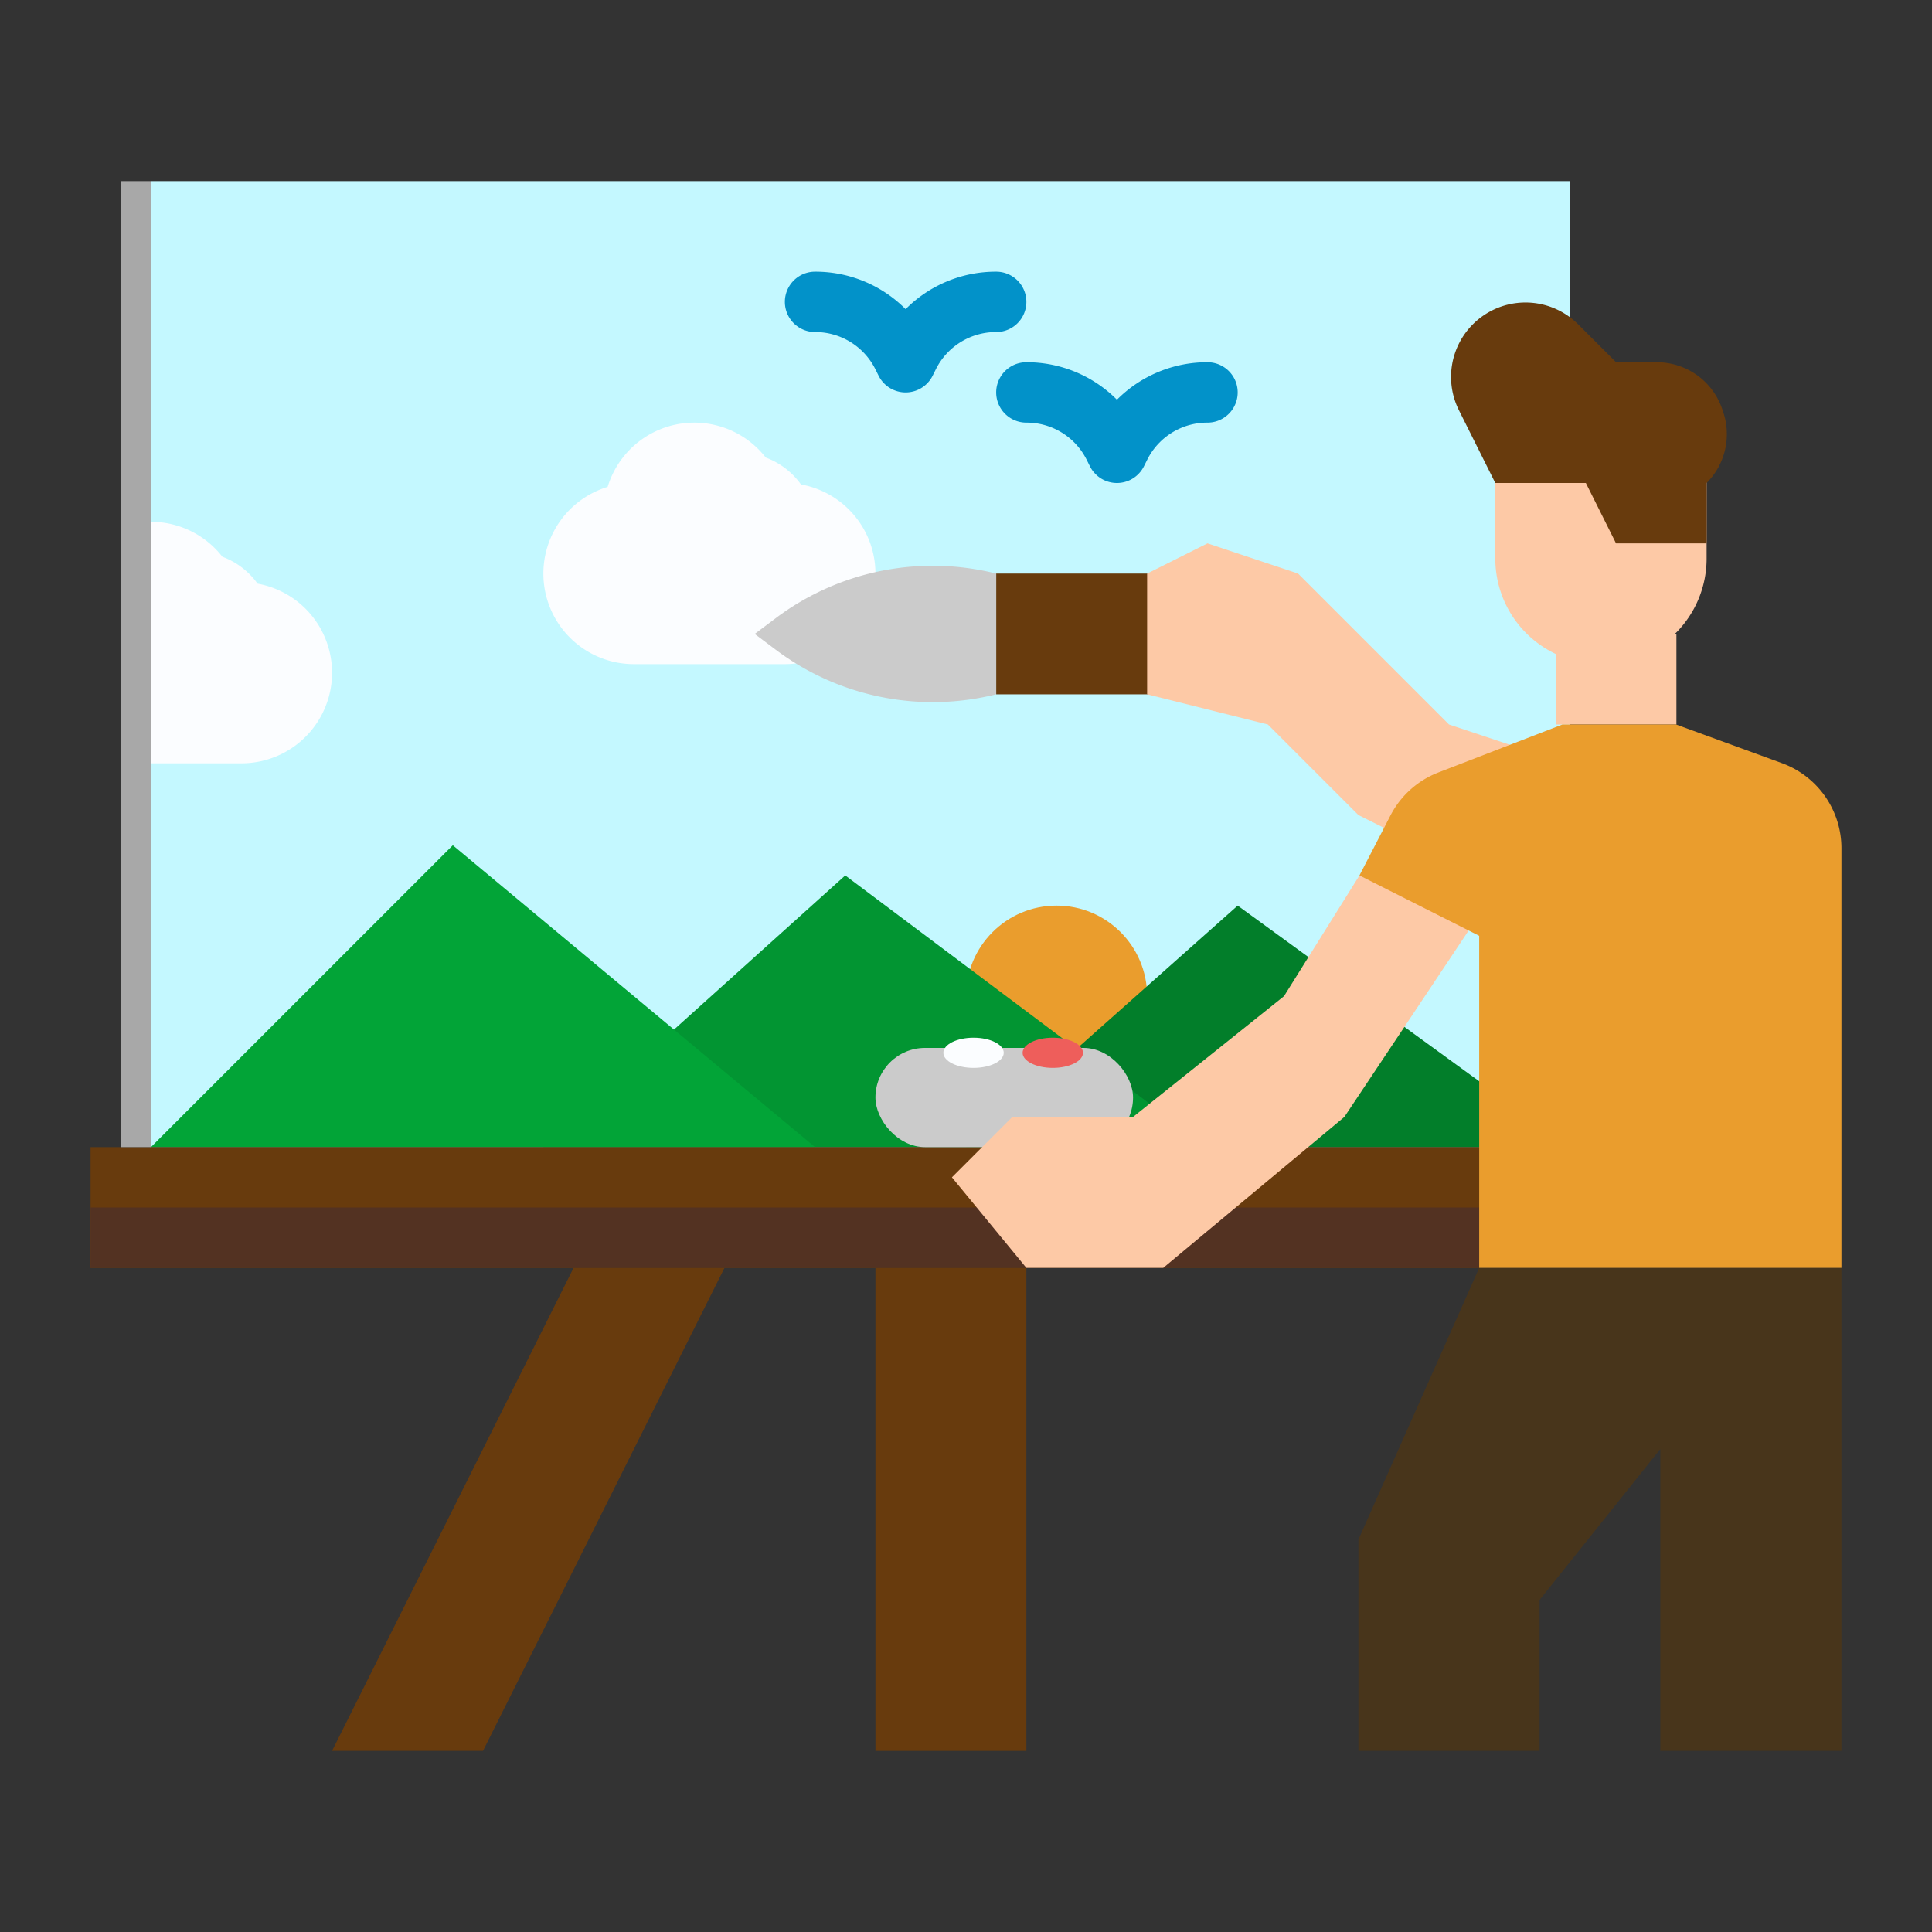 <svg xmlns="http://www.w3.org/2000/svg" height="512" viewBox="0 0 512 512" width="512"><rect x="0" y="0" width="512" height="512" fill="#333333" stroke="none"/><g id="flat"><path d="m40 48h376v256h-376z" fill="#c4f8ff"></path><circle cx="280" cy="264" fill="#ea9d2d" r="24"></circle><path d="m256 304 72-64 88 64z" fill="#027e2a"></path><g fill="#683b0d"><path d="m152 336-64 128h40l64-128z"></path><path d="m232 336h40v128h-40z"></path><path d="m328 152h-64v32h56z"></path></g><path d="m432 208-48-16-40-40-24-8-16 8v32l32 8 24 24 32 16z" fill="#fdc9a6"></path><path d="m144 304 80-72 96 72z" fill="#029532"></path><path d="m40 304 80-80 96 80z" fill="#02a437"></path><path d="m24 304h368v32h-368z" fill="#683b0d"></path><path d="m24 320h368v16h-368z" fill="#533222"></path><path d="m452.269 148v-24a28 28 0 0 0 -28-28 28 28 0 0 0 -28 28v24a28 28 0 0 0 16 25.3v18.7h32v-24h-.412a27.907 27.907 0 0 0 8.412-20z" fill="#fdc9a6"></path><path d="m396.269 128-9.642-19.284a19.724 19.724 0 0 1 3.695-22.769 19.724 19.724 0 0 1 27.894 0l10.053 10.053h10.806a18.305 18.305 0 0 1 17.366 12.517l.25.75a18.3 18.3 0 0 1 -4.422 18.733v16h-24l-8-16z" fill="#683b0d"></path><path d="m212.26 128.385a20.021 20.021 0 0 0 -9.327-7.125 24 24 0 0 0 -41.9 7.771 24.009 24.009 0 0 0 -17.033 22.969 24 24 0 0 0 24 24h40a24 24 0 0 0 24-24 24 24 0 0 0 -19.74-23.615z" fill="#fbfdff"></path><path d="m40 202.286h24a24 24 0 0 0 24-24 24 24 0 0 0 -19.74-23.615 20.021 20.021 0 0 0 -9.327-7.125 23.953 23.953 0 0 0 -18.933-9.26z" fill="#fbfdff"></path><path d="m240 104a8 8 0 0 1 -7.155-4.421l-.845-1.689a17.79 17.79 0 0 0 -16-9.89 8 8 0 0 1 0-16 33.7 33.7 0 0 1 24 9.931 33.7 33.7 0 0 1 24-9.931 8 8 0 0 1 0 16 17.791 17.791 0 0 0 -16 9.889l-.845 1.69a8 8 0 0 1 -7.155 4.421z" fill="#0292c9"></path><path d="m296 128a8 8 0 0 1 -7.155-4.421l-.845-1.689a17.79 17.79 0 0 0 -16-9.89 8 8 0 0 1 0-16 33.7 33.7 0 0 1 24 9.931 33.7 33.7 0 0 1 24-9.931 8 8 0 0 1 0 16 17.791 17.791 0 0 0 -16 9.889l-.845 1.69a8 8 0 0 1 -7.155 4.421z" fill="#0292c9"></path><path d="m264 152a69.3 69.3 0 0 0 -58.388 11.791l-5.612 4.209 5.612 4.209a69.3 69.3 0 0 0 58.388 11.791z" fill="#cbcbcb"></path><path d="m32 48h8v256h-8z" fill="#a8a8a8"></path><path d="m408 424v40h-48v-56l32-72h96v128h-48v-80z" fill="#48351b"></path><rect fill="#cbcbcb" height="26.293" rx="13.146" width="68.269" x="232" y="277.707"></rect><path d="m360.269 232-20 32-40 32h-32l-16 16 19.731 24h36.269l48-40 33.696-50.544z" fill="#fdc9a6"></path><path d="m414.065 192-32.9 12.72a24 24 0 0 0 -12.662 11.358l-8.234 15.922 31.731 16v88h96v-111.212a24 24 0 0 0 -15.77-22.545l-28.059-10.243z" fill="#ea9d2d"></path><ellipse cx="258" cy="279" fill="#fbfdff" rx="8" ry="4"></ellipse><ellipse cx="279" cy="279" fill="#ee5e5b" rx="8" ry="4"></ellipse></g></svg>